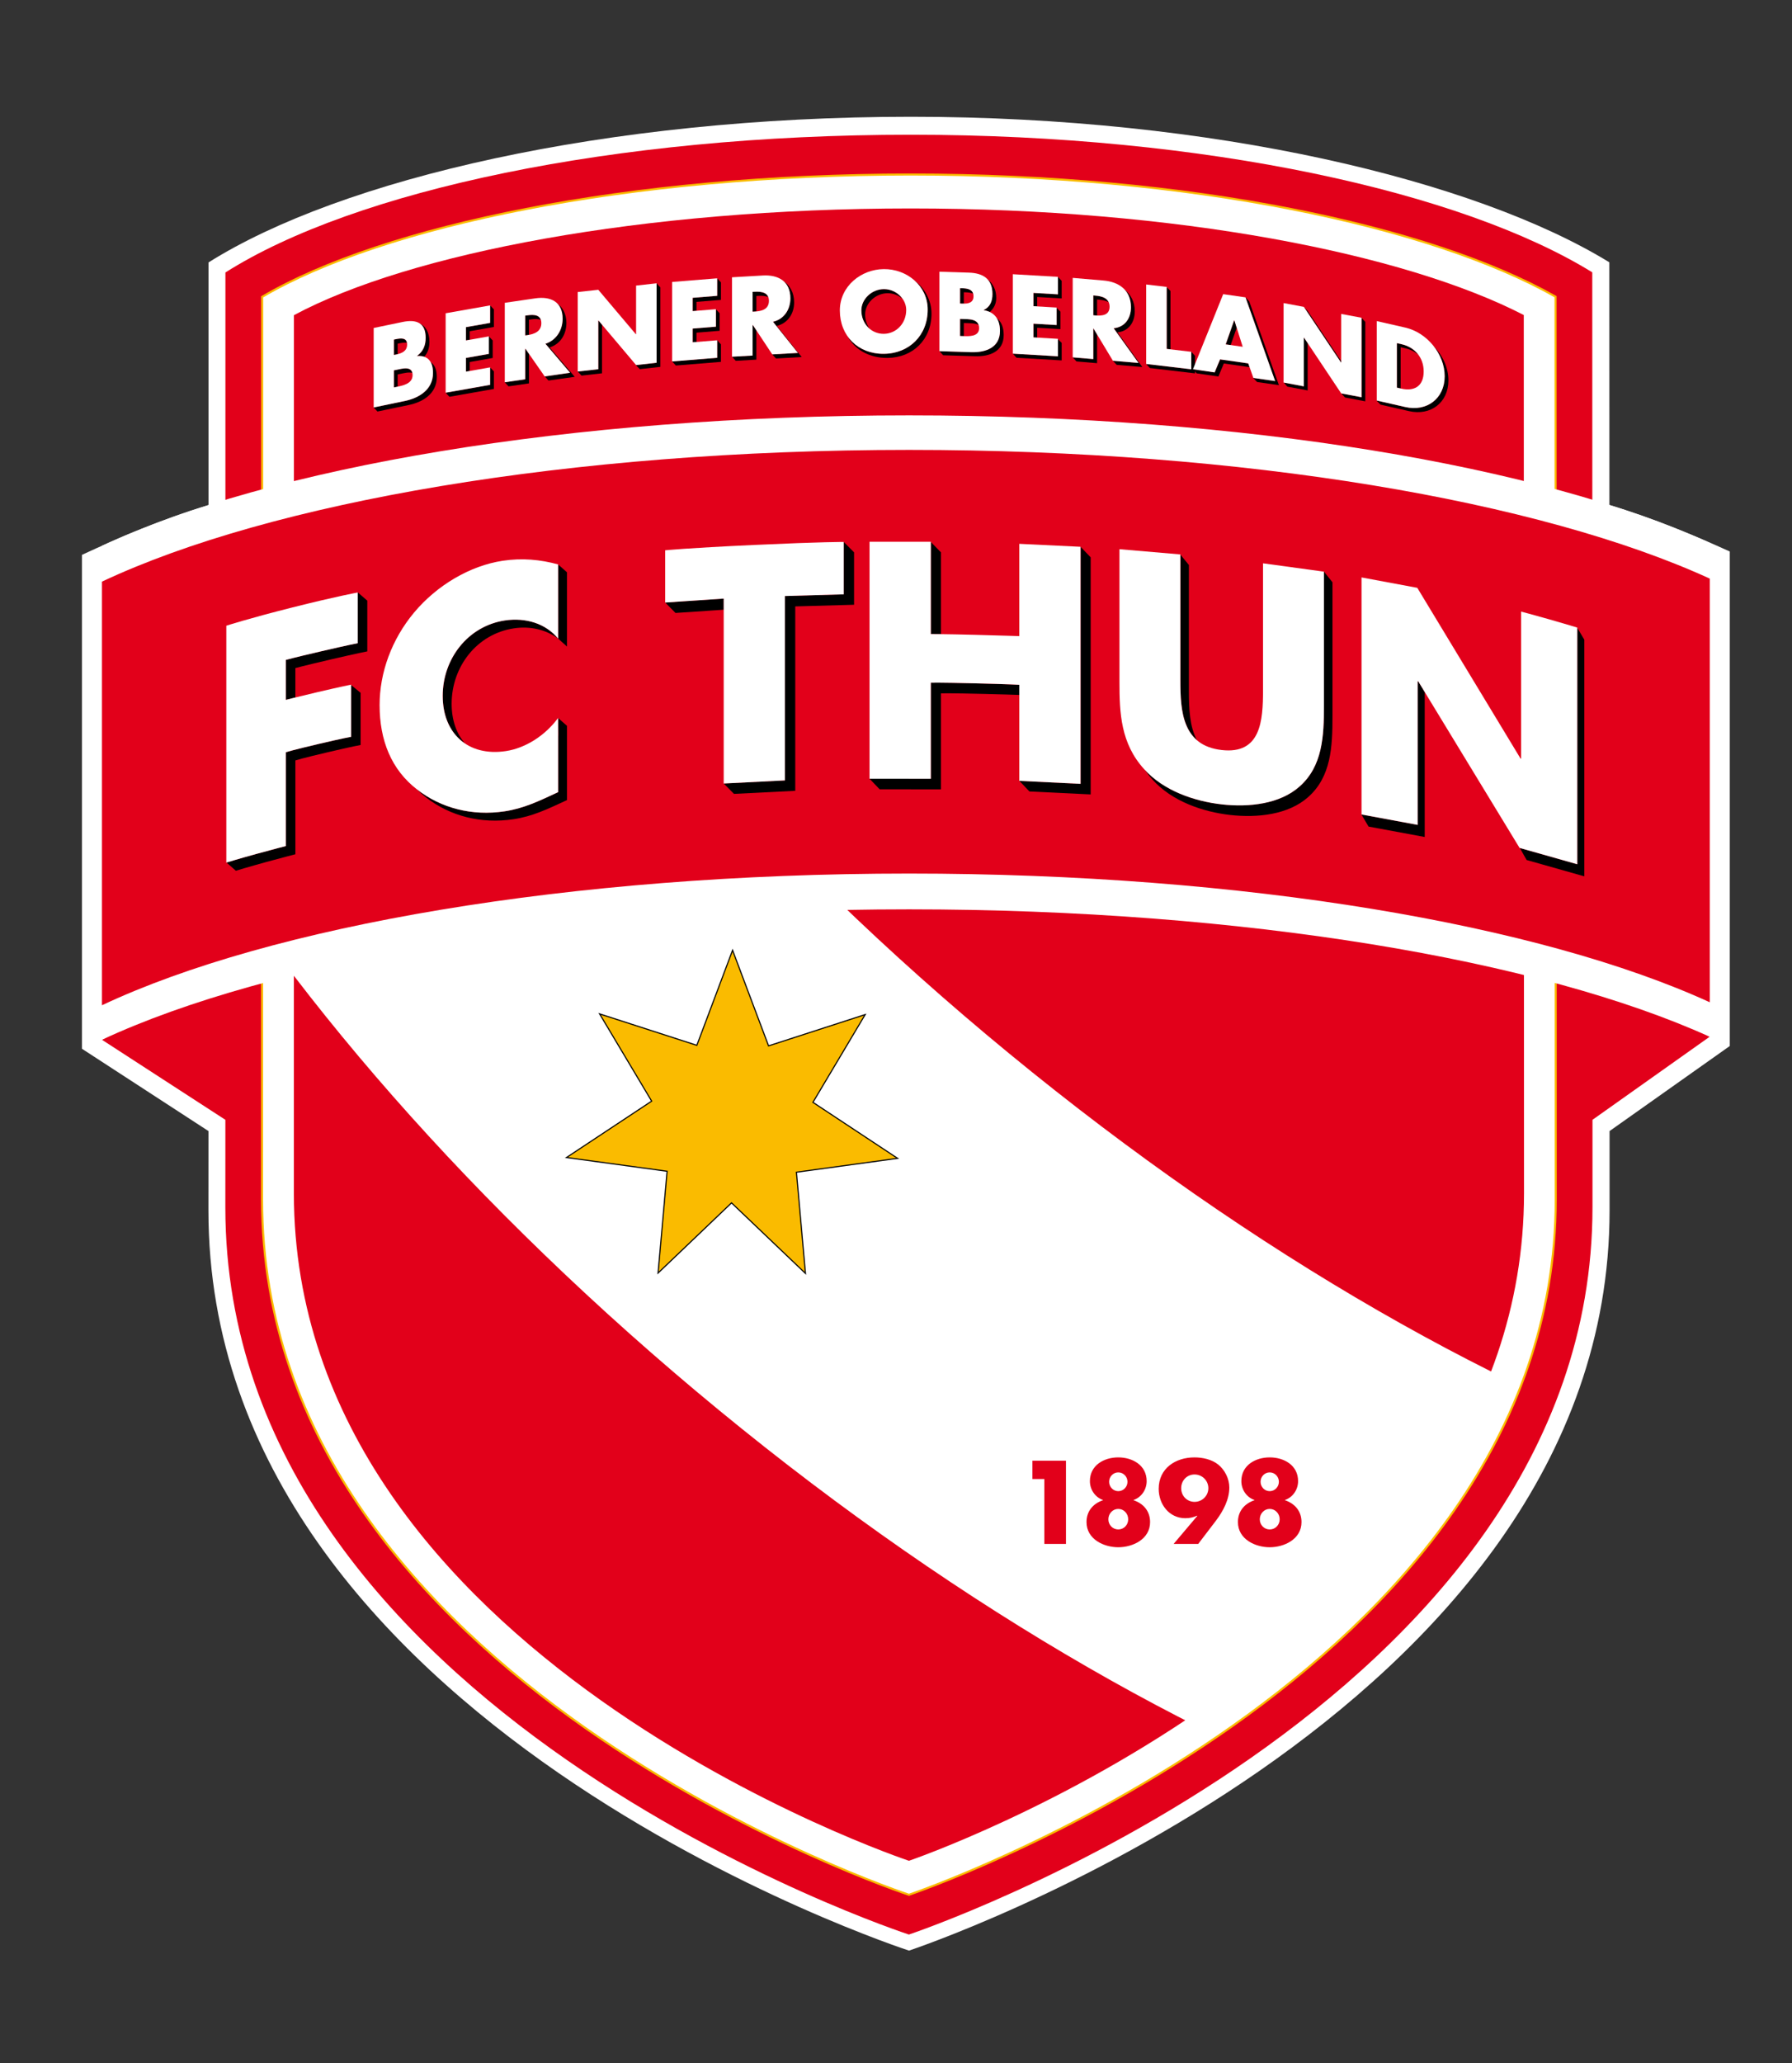 <?xml version="1.0" encoding="utf-8"?>

<!DOCTYPE svg PUBLIC "-//W3C//DTD SVG 1.1//EN" "http://www.w3.org/Graphics/SVG/1.1/DTD/svg11.dtd">
<svg version="1.1" id="Ebene_1" xmlns="http://www.w3.org/2000/svg" xmlns:xlink="http://www.w3.org/1999/xlink" x="0px" y="0px"
	 width="351px" height="404px" viewBox="0 0 351 404" enable-background="new 0 0 351 404" xml:space="preserve">
<rect x="0" y="0" width="351" height="404" fill="#333333" stroke="none"/>
<g>
	<g>
		<defs>
			<rect id="SVGID_1_" x="-3429.408" y="-173.001" width="3975.536" height="5622.545"/>
		</defs>
		<clipPath id="SVGID_2_">
			<use xlink:href="#SVGID_1_"  overflow="visible"/>
		</clipPath>
		<g clip-path="url(#SVGID_2_)">
			<defs>
				<rect id="SVGID_3_" x="-3429.408" y="-173.001" width="3975.536" height="5622.545"/>
			</defs>
			<clipPath id="SVGID_4_">
				<use xlink:href="#SVGID_3_"  overflow="visible"/>
			</clipPath>
		</g>
		<g clip-path="url(#SVGID_2_)">
			<defs>
				<rect id="SVGID_5_" x="-3429.408" y="-173.001" width="3975.536" height="5622.545"/>
			</defs>
			<clipPath id="SVGID_6_">
				<use xlink:href="#SVGID_5_"  overflow="visible"/>
			</clipPath>
			<path clip-path="url(#SVGID_6_)" fill="#FFFFFF" d="M338.813,204.806V107.98c-6.86-3.096-14.779-6.473-23.576-9.105
				c-0.008-11.511-0.015-47.516-0.015-47.516c-26.179-16.057-77.622-28.497-136.803-28.497c-59.773,0-111.647,12.209-137.58,28.524
				v47.509c-9.276,2.778-17.689,6.46-24.785,9.744v96.707l24.778,16.113l-0.007,15.555c0,100.544,137.223,144.91,137.223,144.91
				s137.219-45.481,137.219-144.91c0-6.177,0-6.259,0-15.555L338.813,204.806z"/>
			<path clip-path="url(#SVGID_6_)" fill="#E2001A" d="M311.91,190.156c-0.012-57.706-0.031-136.833-0.031-136.833
				c-25.541-15.774-75.741-26.942-133.478-26.942c-58.328,0-108.943,10.933-134.248,26.969l-0.008,136.807l-24.177,13.425
				l24.177,15.675l-0.006,17.157c0,98.781,133.888,142.366,133.888,142.366S311.92,334.094,311.92,236.414c0-6.072,0-8.022,0-17.157
				l22.974-16.283L311.91,190.156z"/>
			<path clip-path="url(#SVGID_6_)" fill="#FFFFFF" d="M304.687,58.091c-24.596-13.918-71.671-23.925-126.313-23.925
				c-55.181,0-103.294,10.007-127.021,23.953l-0.021,176.797c0,94.416,126.703,136.078,126.703,136.078
				s126.689-42.712,126.689-136.078C304.725,193.144,304.687,58.091,304.687,58.091"/>
			<path clip-path="url(#SVGID_6_)" fill="none" stroke="#FABB00" stroke-width="0.401" d="M304.687,58.091
				c-24.596-13.918-71.671-23.925-126.313-23.925c-55.181,0-103.294,10.007-127.021,23.953l-0.021,176.797
				c0,94.416,126.703,136.078,126.703,136.078s126.689-42.712,126.689-136.078C304.725,193.144,304.687,58.091,304.687,58.091z"/>
			<path clip-path="url(#SVGID_6_)" fill="#E2001A" d="M298.462,61.683c-23.486-12.106-68.146-20.868-120.099-20.868
				c-52.479,0-98.178,8.762-120.79,20.896l-0.012,171.932c0,90.688,120.474,130.695,120.474,130.695s120.474-41.017,120.474-130.695
				C298.509,193.516,298.462,61.683,298.462,61.683"/>
			<path clip-path="url(#SVGID_6_)" fill="#FFFFFF" d="M334.9,203.004v-96.716c-33.1-15.014-90.975-24.958-156.84-24.958
				c-66.701,0-125.208,10.206-158.087,25.53v96.721c32.879-15.329,91.386-25.533,158.087-25.533
				C243.926,178.048,301.801,188.001,334.9,203.004"/>
			<path clip-path="url(#SVGID_6_)" fill="#E2001A" d="M334.9,196.245v-82.953c-33.1-15.161-90.975-25.204-156.84-25.204
				c-66.701,0-125.208,10.306-158.087,25.792v82.946c32.879-15.48,91.386-25.784,158.087-25.784
				C243.926,171.042,301.801,181.086,334.9,196.245"/>
		</g>
		<g clip-path="url(#SVGID_2_)">
			<defs>
				<path id="SVGID_7_" d="M55.344,190.435l1.26,46.283c0,90.688,120.83,126.516,120.83,126.516s119.169-34.192,123.004-131.853
					c0.914-23.126,4.252-37.2,4.252-37.2c-35.262-9.261-86.395-16.801-131.539-17.902c-4.136-0.102-8.212-0.147-12.228-0.147
					C119.454,176.131,84.075,181.427,55.344,190.435"/>
			</defs>
			<clipPath id="SVGID_8_">
				<use xlink:href="#SVGID_7_"  overflow="visible"/>
			</clipPath>
			<path clip-path="url(#SVGID_8_)" fill="#FFFFFF" d="M88.143,80.584l-58.104,69.052C51.927,188.81,88.821,232.5,136.28,272.333
				c48.04,40.303,98.013,69.188,140.718,83.769l56.801-69.873c-42.712-14.581-92.631-43.423-140.674-83.725
				C145.666,162.67,110.031,119.763,88.143,80.584"/>
		</g>
		<polygon clip-path="url(#SVGID_2_)" fill="#FABB00" points="175.816,226.803 155.998,229.516 157.765,249.331 143.286,235.52 
			128.898,249.258 130.666,229.331 110.956,226.643 127.64,215.599 117.444,198.515 136.49,204.671 143.489,186.054 
			150.538,204.779 169.465,198.649 159.229,215.834 		"/>
		<polygon clip-path="url(#SVGID_2_)" fill="none" stroke="#000000" stroke-width="0.22" stroke-miterlimit="3.864" points="
			175.816,226.803 155.998,229.516 157.765,249.331 143.286,235.52 128.898,249.258 130.666,229.331 110.956,226.643 
			127.64,215.599 117.444,198.515 136.49,204.671 143.489,186.054 150.538,204.779 169.465,198.649 159.229,215.834 		"/>
		<g clip-path="url(#SVGID_2_)">
			<defs>
				<rect id="SVGID_9_" x="-3429.408" y="-173.001" width="3975.536" height="5622.545"/>
			</defs>
			<clipPath id="SVGID_10_">
				<use xlink:href="#SVGID_9_"  overflow="visible"/>
			</clipPath>
			<path clip-path="url(#SVGID_10_)" fill="#E2001A" d="M248.7,285.355c-2.784,0-5.557,1.529-5.557,4.647
				c0,1.721,1.082,3.198,2.574,3.693v0.046c-1.948,0.649-3.244,2.136-3.244,4.28c0,3.373,3.416,4.929,6.227,4.929
				c2.812,0,6.227-1.556,6.227-4.929c0-2.144-1.302-3.631-3.244-4.28v-0.046c1.489-0.495,2.574-1.972,2.574-3.693
				C254.257,286.884,251.492,285.355,248.7,285.355 M248.7,295.444c1.084,0,1.95,0.909,1.95,2.037c0,1.103-0.866,1.984-1.95,1.984
				c-1.083,0-1.944-0.881-1.944-1.984C246.756,296.354,247.617,295.444,248.7,295.444 M248.7,288.293
				c0.99,0,1.795,0.822,1.795,1.835c0,1.015-0.805,1.837-1.795,1.837c-0.999,0-1.793-0.822-1.793-1.837
				C246.907,289.115,247.701,288.293,248.7,288.293 M233.979,288.7c1.487,0,2.701,1.187,2.701,2.684
				c0,1.492-1.214,2.677-2.701,2.677c-1.499,0-2.621-1.186-2.621-2.677C231.358,289.887,232.48,288.7,233.979,288.7
				 M234.691,302.302l3.483-4.565c1.401-1.858,2.614-4.128,2.614-6.487c0-1.701-0.866-3.433-2.18-4.493
				c-1.257-1.017-3.077-1.401-4.65-1.401c-3.722,0-7.003,2.154-7.003,6.158c0,3,2.03,5.748,5.225,5.748
				c0.874,0,1.558-0.173,2.296-0.492l0.045,0.038l-4.648,5.495H234.691z M219.037,285.355c-2.789,0-5.557,1.529-5.557,4.647
				c0,1.721,1.084,3.198,2.571,3.693v0.046c-1.943,0.649-3.235,2.136-3.235,4.28c0,3.373,3.409,4.929,6.221,4.929
				c2.813,0,6.23-1.556,6.23-4.929c0-2.144-1.3-3.631-3.242-4.28v-0.046c1.486-0.495,2.571-1.972,2.571-3.693
				C224.597,286.884,221.822,285.355,219.037,285.355 M219.037,295.444c1.086,0,1.943,0.909,1.943,2.037
				c0,1.103-0.857,1.984-1.943,1.984c-1.081,0-1.942-0.881-1.942-1.984C217.095,296.354,217.956,295.444,219.037,295.444
				 M219.037,288.293c0.999,0,1.803,0.822,1.803,1.835c0,1.015-0.804,1.837-1.803,1.837c-0.992,0-1.792-0.822-1.792-1.837
				C217.245,289.115,218.045,288.293,219.037,288.293 M204.553,289.587v12.714h4.239v-16.301h-6.575v3.586H204.553z"/>
			<path clip-path="url(#SVGID_10_)" d="M77.889,75.706v-2.39l0.405-0.085c0.77-0.156,1.766-0.42,2.452-0.222
				c-0.312-1.306-2.016-0.821-3.189-0.573l-0.404,0.078v3.345l0.509-0.102C77.727,75.743,77.819,75.722,77.889,75.706
				 M77.152,69.505l0.443-0.095c0.099-0.02,0.201-0.053,0.293-0.078v-2.04l0.287-0.061c0.521-0.104,1.091-0.2,1.52-0.104
				c-0.188-1.045-1.283-0.897-2.263-0.694l-0.28,0.058V69.505z M84.113,66.944c0-1.85-0.744-3.105-1.956-3.653
				c0.773,0.477,1.226,1.391,1.226,2.854c0,1.408-0.452,2.631-1.678,3.525v0.045c0.54-0.038,0.997,0.006,1.396,0.139
				C83.817,69.044,84.113,68.052,84.113,66.944 M85.554,73.832c0-1.37-0.378-2.397-1.207-2.925c0.313,0.547,0.463,1.268,0.463,2.123
				c0,3.261-2.727,4.9-5.51,5.485l-6.106,1.262l0.738,0.798l6.104-1.269C82.829,78.732,85.554,77.088,85.554,73.832"/>
		</g>
		<path clip-path="url(#SVGID_2_)" d="M92.003,64.854l4.741-0.834v-3.424l-0.742-0.803v3.428l-4.729,0.836v2.601l0.729-0.134V64.854
			z M92.003,72.635v-1.749l4.501-0.795v-3.427l-0.743-0.796v3.42l-4.487,0.795v2.68L92.003,72.635z M95.753,65.861L95.753,65.861z
			 M96.744,76.153v-3.425l-0.742-0.775v3.401l-8.714,1.542l0.738,0.796L96.744,76.153z"/>
		<g clip-path="url(#SVGID_2_)">
			<defs>
				<rect id="SVGID_11_" x="-3429.408" y="-173.001" width="3975.536" height="5622.545"/>
			</defs>
			<clipPath id="SVGID_12_">
				<use xlink:href="#SVGID_11_"  overflow="visible"/>
			</clipPath>
			<path clip-path="url(#SVGID_12_)" d="M103.605,65.562v-2.964l0.392-0.052c0.681-0.101,1.401-0.134,1.937,0.094
				c-0.346-1.05-1.562-1.057-2.674-0.897l-0.382,0.061v3.873l0.382-0.054C103.372,65.604,103.496,65.583,103.605,65.562
				 M102.878,74.265l-4.006,0.582l0.735,0.801l3.998-0.579v-5.793l-0.691-1l-0.036,0.005V74.265z M108.119,68.575l-0.448-0.548
				c2.186-0.714,3.271-2.657,3.271-4.806c0-1.798-0.786-3.148-1.976-3.957c0.764,0.669,1.235,1.684,1.235,3.154
				c0,2.149-1.182,4.181-3.367,4.889l4.833,5.67l-4.956,0.728l0.046,0.044l0.671,0.757l5.139-0.721L111.9,72.99L108.119,68.575z"/>
		</g>
		<path clip-path="url(#SVGID_2_)" d="M117.187,72.291l-4.024,0.452l0.735,0.798l4.018-0.447v-9.508l-0.689-0.829l-0.039,0.007
			V72.291z M129.343,71.831v-15.56l-0.737-0.798V71.03l-4.005,0.441l0.032,0.1l0.692,0.708L129.343,71.831z"/>
		<path clip-path="url(#SVGID_2_)" d="M136.416,59.105l4.795-0.384v-3.428l-0.744-0.803v3.429l-4.785,0.394v2.6l0.734-0.062V59.105z
			 M140.228,60.562v3.409l-4.546,0.365v2.676l0.734-0.058v-1.817l4.548-0.374v-3.418l-0.73-0.782H140.228z M141.211,70.854v-3.427
			l-0.744-0.841l-0.187,0.055l0.187-0.016v3.427l-8.823,0.713l0.743,0.804L141.211,70.854z"/>
		<g clip-path="url(#SVGID_2_)">
			<defs>
				<rect id="SVGID_13_" x="-3429.408" y="-173.001" width="3975.536" height="5622.545"/>
			</defs>
			<clipPath id="SVGID_14_">
				<use xlink:href="#SVGID_13_"  overflow="visible"/>
			</clipPath>
			<path clip-path="url(#SVGID_14_)" d="M147.412,69.618l-4.041,0.224l0.742,0.804l4.038-0.229v-5.735l-0.7-1.054l-0.039,0.007
				V69.618z M148.151,60.977v-3.027l0.39-0.019c0.673-0.042,1.392-0.012,1.934,0.248c-0.395-0.998-1.58-1.108-2.669-1.049
				l-0.394,0.019v3.881l0.394-0.02C147.917,61.003,148.034,60.989,148.151,60.977 M155.547,59.22c0-1.951-0.854-3.396-2.167-4.236
				c0.891,0.737,1.431,1.852,1.431,3.433c0,2.146-1.193,4.073-3.403,4.588l4.883,6.098l-5.028,0.287l-0.092-0.133l0.086,0.14
				l0.742,0.797l5.03-0.288l-4.88-6.098C154.347,63.291,155.547,61.361,155.547,59.22"/>
			<path clip-path="url(#SVGID_14_)" d="M170.308,64.328c-0.536-0.759-0.856-1.701-0.856-2.771c0-2.142,1.977-4.125,4.396-4.147
				c1.128-0.007,2.152,0.424,2.935,1.095c-0.782-1.121-2.138-1.907-3.677-1.894c-2.414,0.026-4.399,2.002-4.399,4.145
				C168.706,62.252,169.339,63.501,170.308,64.328 M178.426,54.399c0.156,0.115,0.321,0.211,0.47,0.339
				C178.738,54.623,178.597,54.5,178.426,54.399 M182.451,61.418c0-2.673-1.357-4.981-3.32-6.507
				c1.557,1.405,2.577,3.375,2.577,5.707c0,5.035-3.609,8.616-8.603,8.66c-3.074,0.035-5.611-1.297-7.123-3.485
				c1.435,2.704,4.335,4.32,7.865,4.289C178.835,70.032,182.451,66.455,182.451,61.418"/>
			<path clip-path="url(#SVGID_14_)" d="M188.783,65.812v-2.566l0.41,0.014c0.777,0.029,1.775,0,2.479,0.355
				c-0.426-1.204-2.074-1.115-3.215-1.153l-0.409-0.018v3.348l0.513,0.013C188.633,65.812,188.705,65.812,188.783,65.812
				 M188.048,59.434l0.447,0.012c0.098,0.008,0.189,0.008,0.288,0v-2.223l0.288,0.006c0.526,0.019,1.09,0.062,1.533,0.255
				c-0.282-0.924-1.334-1.022-2.272-1.059l-0.284-0.004V59.434z M195.137,58.371c0-1.664-0.667-2.892-1.723-3.672
				c0.613,0.662,0.977,1.582,0.977,2.874c0,1.402-0.448,2.523-1.708,3.124v0.039c0.442,0.075,0.821,0.203,1.162,0.361
				C194.653,60.436,195.137,59.473,195.137,58.371 M196.595,65.597c0-1.446-0.429-2.604-1.382-3.325
				c0.439,0.674,0.646,1.529,0.646,2.523c0,3.262-2.777,4.249-5.629,4.162l-6.228-0.199l0.736,0.802l6.23,0.193
				C193.812,69.847,196.595,68.857,196.595,65.597"/>
		</g>
		<path clip-path="url(#SVGID_2_)" d="M203.15,58.152l4.802,0.281v-3.428l-0.735-0.808h-0.119l0.119,0.005v3.429l-4.803-0.28v2.604
			l0.736,0.04V58.152z M203.15,66.107v-1.932l4.553,0.268v-3.426l-0.736-0.74v3.363l-4.553-0.259v2.677L203.15,66.107z
			 M207.952,70.566v-3.427l-0.735-0.726v3.351l-8.835-0.512l0.73,0.799L207.952,70.566z"/>
		<g clip-path="url(#SVGID_2_)">
			<defs>
				<rect id="SVGID_15_" x="-3429.408" y="-173.001" width="3975.536" height="5622.545"/>
			</defs>
			<clipPath id="SVGID_16_">
				<use xlink:href="#SVGID_15_"  overflow="visible"/>
			</clipPath>
			<path clip-path="url(#SVGID_16_)" d="M214.883,61.777v-3.129l0.394,0.033c0.643,0.055,1.327,0.176,1.857,0.482
				c-0.432-0.936-1.562-1.196-2.598-1.285l-0.39-0.033v3.881l0.39,0.032C214.648,61.765,214.765,61.773,214.883,61.777
				 M210.116,69.966v0.01l0.736,0.793l4.03,0.344v-5.627l-0.697-1.16h-0.039v5.984L210.116,69.966z M222.266,60.967
				c0-1.885-0.794-3.327-2.027-4.283c0.796,0.849,1.286,1.983,1.286,3.48c0,2.142-1.188,3.9-3.386,4.104l4.865,6.793l-5.008-0.426
				l0.045,0.074l0.686,0.728l5.02,0.426l-4.87-6.792C221.066,64.866,222.266,63.109,222.266,60.967"/>
		</g>
		<path clip-path="url(#SVGID_2_)" d="M229.259,68.395V56.976l-0.744-0.766v12.098L229.259,68.395z M234.073,73.104v-3.426
			l-0.731-0.805v3.43l-8.838-1.04v0.025l0.73,0.775L234.073,73.104z"/>
		<path clip-path="url(#SVGID_2_)" d="M233.674,72.303l0.729,0.801l4.247,0.614l1.063-2.552l5.034,0.722l-0.255-0.733l-5.511-0.788
			l-1.063,2.55L233.674,72.303z M240.085,67.426l0.964,0.141l1.187-3.386l-0.455-1.464l-0.047-0.006L240.085,67.426z
			 M233.674,72.296l-0.008,0.007L233.674,72.296z M250.5,75.413l-5.807-16.386l-0.729-0.809h-0.03l0.03,0.007l5.792,16.389
			l-4.266-0.617l-0.014-0.039l0.009,0.073l0.749,0.769L250.5,75.413z"/>
		<path clip-path="url(#SVGID_2_)" d="M251.466,74.912l0.684,0.789l3.979,0.747v-9.279l-0.703-1.046l-0.039-0.007v9.53
			L251.466,74.912z M262.702,70.73l-6.574-9.838l-0.703-0.747l7.237,10.833l0.04,0.005V70.73z M267.418,78.577V63.018l-0.735-0.776
			v15.535l-3.966-0.75l0.013,0.02l0.717,0.784L267.418,78.577z"/>
		<g clip-path="url(#SVGID_2_)">
			<defs>
				<rect id="SVGID_17_" x="-3429.408" y="-173.001" width="3975.536" height="5622.545"/>
			</defs>
			<clipPath id="SVGID_18_">
				<use xlink:href="#SVGID_17_"  overflow="visible"/>
			</clipPath>
			<path clip-path="url(#SVGID_18_)" d="M269.668,78.423v0.052l0.739,0.75l5.592,1.275c4.21,0.956,7.704-1.65,7.704-6.022
				c0-2.511-1.168-4.944-2.939-6.759c1.362,1.701,2.204,3.804,2.204,5.956c0,4.373-3.504,6.979-7.703,6.023L269.668,78.423z
				 M274.35,76.065V67.99l0.928,0.207c0.965,0.22,1.82,0.648,2.512,1.244c-0.772-1.018-1.897-1.73-3.256-2.037l-0.924-0.216v8.71
				L274.35,76.065z"/>
			<path clip-path="url(#SVGID_18_)" fill="#FFFFFF" d="M80.813,73.447c0,1.718-1.984,2.063-3.152,2.305l-0.509,0.106v-3.345
				l0.404-0.082C78.848,72.164,80.813,71.571,80.813,73.447 M79.742,67.456c0,1.324-1.096,1.738-2.141,1.956l-0.449,0.089v-3.013
				l0.289-0.06C78.511,66.207,79.742,66.034,79.742,67.456 M81.699,69.713v-0.039c1.239-0.894,1.675-2.124,1.675-3.526
				c0-2.974-1.811-3.665-4.526-3.105l-5.654,1.175v15.561L79.3,78.51c2.783-0.583,5.51-2.216,5.51-5.484
				C84.81,70.864,83.885,69.546,81.699,69.713"/>
		</g>
		<polygon clip-path="url(#SVGID_2_)" fill="#FFFFFF" points="96.002,63.22 96.002,59.797 87.288,61.338 87.288,76.89 
			96.002,75.354 96.002,71.931 91.268,72.765 91.268,70.081 95.753,69.292 95.753,65.864 91.268,66.654 91.268,64.056 		"/>
		<g clip-path="url(#SVGID_2_)">
			<defs>
				<rect id="SVGID_19_" x="-3429.408" y="-173.001" width="3975.536" height="5622.545"/>
			</defs>
			<clipPath id="SVGID_20_">
				<use xlink:href="#SVGID_19_"  overflow="visible"/>
			</clipPath>
			<path clip-path="url(#SVGID_20_)" fill="#FFFFFF" d="M106.031,63.275c0,1.695-1.466,2.156-2.771,2.353l-0.392,0.051v-3.88
				l0.392-0.051C104.565,61.554,106.031,61.585,106.031,63.275 M110.201,62.421c0-3.319-2.303-4.447-5.35-4.007l-5.979,0.874v15.561
				l3.996-0.587v-5.983h0.046l3.778,5.429l4.975-0.727l-4.833-5.671C109.02,66.595,110.201,64.563,110.201,62.421"/>
		</g>
		<polygon clip-path="url(#SVGID_2_)" fill="#FFFFFF" points="113.162,72.743 117.187,72.291 117.187,62.764 117.226,62.756 
			124.589,71.477 128.605,71.03 128.605,55.468 124.589,55.919 124.589,65.429 124.541,65.436 117.187,56.738 113.162,57.181 		"/>
		<polygon clip-path="url(#SVGID_2_)" fill="#FFFFFF" points="140.476,57.921 140.476,54.494 131.65,55.207 131.65,70.77 
			140.476,70.055 140.476,66.627 135.674,67.015 135.674,64.331 140.228,63.963 140.228,60.539 135.674,60.912 135.674,58.31 		"/>
		<g clip-path="url(#SVGID_2_)">
			<defs>
				<rect id="SVGID_21_" x="-3429.408" y="-173.001" width="3975.536" height="5622.545"/>
			</defs>
			<clipPath id="SVGID_22_">
				<use xlink:href="#SVGID_21_"  overflow="visible"/>
			</clipPath>
			<path clip-path="url(#SVGID_22_)" fill="#FFFFFF" d="M150.61,58.905c0,1.696-1.488,2.033-2.81,2.104l-0.389,0.02v-3.881
				l0.389-0.019C149.122,57.058,150.61,57.217,150.61,58.905 M154.811,58.417c0-3.317-2.336-4.653-5.401-4.474l-6.032,0.349v15.556
				l4.035-0.229v-5.984l0.039-0.007l3.811,5.762l5.028-0.287l-4.883-6.098C153.609,62.493,154.811,60.562,154.811,58.417"/>
			<path clip-path="url(#SVGID_22_)" fill="#FFFFFF" d="M177.5,60.678c0,2.686-1.983,4.662-4.388,4.683
				c-2.421,0.024-4.396-1.918-4.396-4.602c0-2.146,1.976-4.127,4.396-4.148C175.517,56.591,177.5,58.534,177.5,60.678
				 M181.711,60.618c0-4.703-4.128-7.972-8.599-7.928c-4.483,0.039-8.612,3.379-8.612,8.088c0,5.034,3.614,8.546,8.612,8.5
				C178.099,69.234,181.711,65.653,181.711,60.618"/>
			<path clip-path="url(#SVGID_22_)" fill="#FFFFFF" d="M191.776,64.254c0,1.719-2.02,1.591-3.222,1.549l-0.507-0.014v-3.345
				l0.409,0.012C189.781,62.5,191.776,62.379,191.776,64.254 M190.681,58.009c0,1.325-1.108,1.472-2.186,1.438l-0.447-0.012v-3.012
				l0.284,0.004C189.421,56.466,190.681,56.587,190.681,58.009 M192.683,60.735v-0.039c1.26-0.601,1.708-1.725,1.708-3.127
				c0-2.972-1.851-4.101-4.609-4.188l-5.779-0.179v15.555l6.223,0.199c2.856,0.087,5.64-0.9,5.64-4.162
				C195.864,62.634,194.906,61.097,192.683,60.735"/>
		</g>
		<polygon clip-path="url(#SVGID_2_)" fill="#FFFFFF" points="207.217,57.631 207.217,54.206 198.377,53.691 198.377,69.246 
			207.217,69.768 207.217,66.341 202.414,66.061 202.414,63.376 206.967,63.644 206.967,60.218 202.414,59.95 202.414,57.351 		"/>
		<g clip-path="url(#SVGID_2_)">
			<defs>
				<rect id="SVGID_23_" x="-3429.408" y="-173.001" width="3975.536" height="5622.545"/>
			</defs>
			<clipPath id="SVGID_24_">
				<use xlink:href="#SVGID_23_"  overflow="visible"/>
			</clipPath>
			<path clip-path="url(#SVGID_24_)" fill="#FFFFFF" d="M217.331,60.058c0,1.692-1.48,1.81-2.801,1.705l-0.384-0.036v-3.881
				l0.384,0.036C215.851,57.989,217.331,58.362,217.331,60.058 M221.524,60.165c0-3.32-2.321-4.984-5.387-5.241l-6.025-0.516V69.97
				l4.034,0.339v-5.984h0.039l3.801,6.311l5.024,0.43l-4.879-6.794C220.328,64.065,221.524,62.311,221.524,60.165"/>
		</g>
		<polygon clip-path="url(#SVGID_2_)" fill="#FFFFFF" points="228.521,56.176 224.504,55.703 224.504,71.264 233.334,72.306 
			233.334,68.881 228.521,68.314 		"/>
		<path clip-path="url(#SVGID_2_)" fill="#FFFFFF" d="M243.411,67.899l-3.333-0.473l1.655-4.715l0.04,0.006L243.411,67.899z
			 M249.763,74.614l-5.805-16.389l-4.37-0.631l-5.922,14.708l4.245,0.613l1.063-2.55l5.519,0.788l1.004,2.843L249.763,74.614z"/>
		<polygon clip-path="url(#SVGID_2_)" fill="#FFFFFF" points="251.414,74.897 255.386,75.647 255.386,66.115 255.425,66.122 
			262.702,77.03 266.683,77.777 266.683,62.215 262.702,61.469 262.702,70.979 262.662,70.972 255.386,60.085 251.414,59.339 		"/>
		<g clip-path="url(#SVGID_2_)">
			<defs>
				<rect id="SVGID_25_" x="-3429.408" y="-173.001" width="3975.536" height="5622.545"/>
			</defs>
			<clipPath id="SVGID_26_">
				<use xlink:href="#SVGID_25_"  overflow="visible"/>
			</clipPath>
			<path clip-path="url(#SVGID_26_)" fill="#FFFFFF" d="M278.856,72.736c0,3.032-2.007,3.899-4.356,3.361l-0.891-0.203v-8.707
				l0.931,0.211C277.069,67.974,278.856,69.95,278.856,72.736 M282.968,73.672c0-4.373-3.478-8.568-7.71-9.529l-5.59-1.275v15.558
				l5.59,1.269C279.464,80.655,282.968,78.047,282.968,73.672"/>
			<path clip-path="url(#SVGID_26_)" d="M44.375,168.885l1.823,1.607c0,0,2.436-0.746,5.938-1.708
				c3.509-0.955,5.72-1.522,5.72-1.522v-18.373c0,0,1.343-0.434,6.313-1.595c4.969-1.17,6.462-1.425,6.462-1.425v-10.217
				l-1.865-1.528v10.143c0,0-1.494,0.255-6.458,1.422c-4.968,1.163-6.325,1.604-6.325,1.604v18.367c0,0-2.21,0.566-5.712,1.526
				C46.95,168.098,44.607,168.811,44.375,168.885 M44.335,168.791l-0.007,0.046l0.007,0.005V168.791z M71.942,127.539v-9.933
				l-1.853-1.601c0,0-0.008,0.005-0.019,0.005v9.924c0,0-1.8,0.338-7.227,1.604c-5.428,1.263-6.862,1.676-6.862,1.676v7.82
				c0,0,0.671-0.173,1.873-0.468v-5.758c0,0,1.436-0.406,6.854-1.669C70.136,127.879,71.942,127.539,71.942,127.539"/>
			<path clip-path="url(#SVGID_26_)" d="M91.059,145.553c-1.659-1.904-2.597-4.568-2.597-7.754c0-7.24,4.91-13.67,12.181-14.767
				c3.199-0.488,6.289,0.243,8.658,1.99c-2.435-2.952-6.361-4.147-10.404-3.539c-7.263,1.104-12.173,7.533-12.173,14.766
				C86.724,140.431,88.325,143.705,91.059,145.553 M109.319,125.034l1.741,1.56v-14.535l-1.741-1.541V125.034z M111.061,156.654
				v-14.535l-1.741-1.528v1.682c0.039,0.877,0.086,1.784,0,1.867c0,0.005,0,0.005,0,0.005v10.967
				c-3.938,1.831-6.783,3.186-10.488,3.747c-6.352,0.951-12.417-0.604-17.141-4.282c-0.029-0.02-0.05-0.049-0.078-0.068
				c0.564,0.568,1.17,1.108,1.821,1.616c4.729,3.674,10.788,5.237,17.15,4.275C104.277,159.845,107.123,158.482,111.061,156.654"/>
			<path clip-path="url(#SVGID_26_)" d="M130.295,117.975L130.295,117.975l2.015,2.039l9.442-0.635v-2.176L130.295,117.975z
				 M167.285,118.409V108.15l-2.017-2.036h-0.003h0.003v10.259l-11.514,0.326v36.103l-11.994,0.604l2.006,2.034l12.001-0.6v-36.107
				L167.285,118.409z"/>
			<path clip-path="url(#SVGID_26_)" d="M170.317,152.471L170.317,152.471l1.977,2.069l12.007,0.014v-18.799
				c0,0,1.659-0.057,8.605,0.114c3.291,0.077,5.411,0.153,6.741,0.198v-1.982c0,0-1.777-0.122-8.727-0.288
				c-6.944-0.17-8.6-0.121-8.6-0.121v18.807L170.317,152.471z M184.301,124.164V108.15l-1.979-2.036v18.036
				C182.321,124.151,182.967,124.151,184.301,124.164 M213.632,155.547v-46.417l-1.982-2.071v46.417l-11.981-0.581l1.964,2.072
				L213.632,155.547z"/>
			<path clip-path="url(#SVGID_26_)" d="M234.442,144.914c-1.439-2.645-1.572-6.202-1.572-9.585v-24.708l-1.674-2.038v24.67
				C231.196,137.635,231.435,142.318,234.442,144.914 M260.993,140.193v-26.185l-1.675-2.091h-0.11l0.11,0.02v26.186
				c0,5.996-0.243,11.909-4.809,15.903c-3.834,3.398-9.859,4.079-15.221,3.473c-5.276-0.603-11.192-2.605-15.034-6.747
				c0.439,0.643,0.926,1.274,1.489,1.893c3.833,4.271,9.865,6.315,15.221,6.925c5.354,0.607,11.388-0.07,15.224-3.466
				C260.754,152.102,260.993,146.189,260.993,140.193"/>
		</g>
		<path clip-path="url(#SVGID_2_)" d="M266.683,159.478v0.029l1.373,2.334l11.003,2.039v-28.123l0.008-0.247l-1.277-2.097
			l-0.106-0.021v28.123L266.683,159.478z M310.318,171.585v-46.341l-1.384-2.329v46.306l-11.248-3.183l0.015,0.015l1.316,2.333
			L310.318,171.585z"/>
		<g clip-path="url(#SVGID_2_)">
			<defs>
				<rect id="SVGID_27_" x="-3429.408" y="-173.001" width="3975.536" height="5622.545"/>
			</defs>
			<clipPath id="SVGID_28_">
				<use xlink:href="#SVGID_27_"  overflow="visible"/>
			</clipPath>
			<path clip-path="url(#SVGID_28_)" fill="#E2001A" d="M183.645,108.15"/>
			<path clip-path="url(#SVGID_28_)" fill="#FFFFFF" d="M70.076,125.938v-9.931c0,0-4.116,0.741-12.867,2.945
				c-8.767,2.211-12.881,3.564-12.881,3.564v46.378c0,0,2.438-0.749,5.942-1.712c3.502-0.956,5.712-1.522,5.712-1.522v-18.374
				c0,0,1.353-0.433,6.321-1.594c4.968-1.171,6.462-1.421,6.462-1.421v-10.221c0,0-2.562,0.529-6.494,1.451
				c-3.94,0.928-6.289,1.53-6.289,1.53v-7.823c0,0,1.435-0.405,6.862-1.67C68.262,126.278,70.076,125.938,70.076,125.938"/>
			<path clip-path="url(#SVGID_28_)" fill="#FFFFFF" d="M109.319,110.511c-3.517-0.955-7.031-1.288-10.848-0.715
				c-6.422,0.97-12.906,4.798-17.392,10.173c-4.36,5.236-6.726,11.712-6.726,18.083c0,6.934,2.304,12.643,7.332,16.524
				c4.728,3.678,10.785,5.233,17.145,4.282c3.701-0.562,6.55-1.917,10.488-3.755V140.57c-2.485,3.408-6.365,5.912-10.239,6.493
				c-7.396,1.114-12.367-3.453-12.367-10.814c0-7.233,4.911-13.663,12.184-14.766c4.058-0.605,7.996,0.587,10.423,3.561V110.511z"/>
			<path clip-path="url(#SVGID_28_)" fill="#FFFFFF" d="M153.747,116.7l11.521-0.329v-10.256c0,0-3.931-0.042-17.438,0.58
				c-13.501,0.621-17.543,1.053-17.543,1.053v10.227l11.465-0.775v36.207l11.995-0.604V116.7z"/>
			<path clip-path="url(#SVGID_28_)" fill="#FFFFFF" d="M182.321,124.151v-18.072h-12.004v46.392l12.004,0.013v-18.807
				c0,0,1.655-0.049,8.607,0.117c6.946,0.17,8.719,0.287,8.719,0.287v18.809l12.002,0.587V107.06l-12.002-0.579v18.071
				c0,0-2.6-0.094-8.62-0.254C185.012,124.144,182.321,124.151,182.321,124.151"/>
			<path clip-path="url(#SVGID_28_)" fill="#FFFFFF" d="M247.389,110.295v24.8c0,6.062-0.432,12.626-8.093,11.759
				c-7.677-0.868-8.1-7.54-8.1-13.595v-24.705l-11.929-1.022v26.04c0,5.997,0.242,11.968,4.808,16.996
				c3.833,4.276,9.851,6.317,15.221,6.928c5.354,0.605,11.38-0.07,15.214-3.467c4.565-4.001,4.813-9.911,4.813-15.912v-26.185
				L247.389,110.295z"/>
			<path clip-path="url(#SVGID_28_)" fill="#FFFFFF" d="M266.683,159.474l10.995,2.038V133.39l0.117,0.025l19.845,32.604l11.305,3.2
				v-46.336c0,0-1.868-0.581-5.435-1.601c-3.568-1.015-5.569-1.53-5.569-1.53v28.791l-0.112-0.02l-20.223-33.428l-10.923-2.035
				V159.474z"/>
			<g clip-path="url(#SVGID_28_)">
				<g>
					<defs>
						<rect id="SVGID_29_" x="9.377" y="16.18" width="336.116" height="372.421"/>
					</defs>
					<clipPath id="SVGID_30_">
						<use xlink:href="#SVGID_29_"  overflow="visible"/>
					</clipPath>
					<g clip-path="url(#SVGID_30_)">
						<defs>
							<path id="SVGID_31_" d="M338.813,204.803v-96.826c-6.866-3.095-14.771-6.473-23.584-9.104
								c-0.007-11.515-0.007-47.51-0.007-47.51C289.039,35.305,237.593,22.86,178.42,22.86c-59.769,0-111.647,12.208-137.58,28.521
								l-0.007,47.521c-9.263,2.778-17.676,6.449-24.778,9.743v96.696l24.771,16.115v15.56
								c0,100.541,137.215,144.904,137.215,144.904s137.227-45.479,137.227-144.904c0-6.181,0-6.264,0-15.56L338.813,204.803z"/>
						</defs>
						<clipPath id="SVGID_32_">
							<use xlink:href="#SVGID_31_"  overflow="visible"/>
						</clipPath>
					</g>
				</g>
			</g>
			<g clip-path="url(#SVGID_28_)">
				<g>
					<defs>
						<rect id="SVGID_33_" x="50.877" y="171.367" width="254.303" height="199.648"/>
					</defs>
					<clipPath id="SVGID_34_">
						<use xlink:href="#SVGID_33_"  overflow="visible"/>
					</clipPath>
					<g clip-path="url(#SVGID_34_)">
						<defs>
							<path id="SVGID_35_" d="M57.554,190.897l0.008,1.594v41.148c0,90.68,120.466,130.697,120.466,130.697
								s120.474-41.028,120.474-130.697c0-9.637,0-23.29-0.007-40.384l0.007-2.394c-32.432-7.985-74.616-12.815-120.44-12.815
								C132.036,178.046,90.048,182.849,57.554,190.897"/>
						</defs>
						<clipPath id="SVGID_36_">
							<use xlink:href="#SVGID_35_"  overflow="visible"/>
						</clipPath>
					</g>
				</g>
			</g>
		</g>
	</g>
</g>
</svg>
